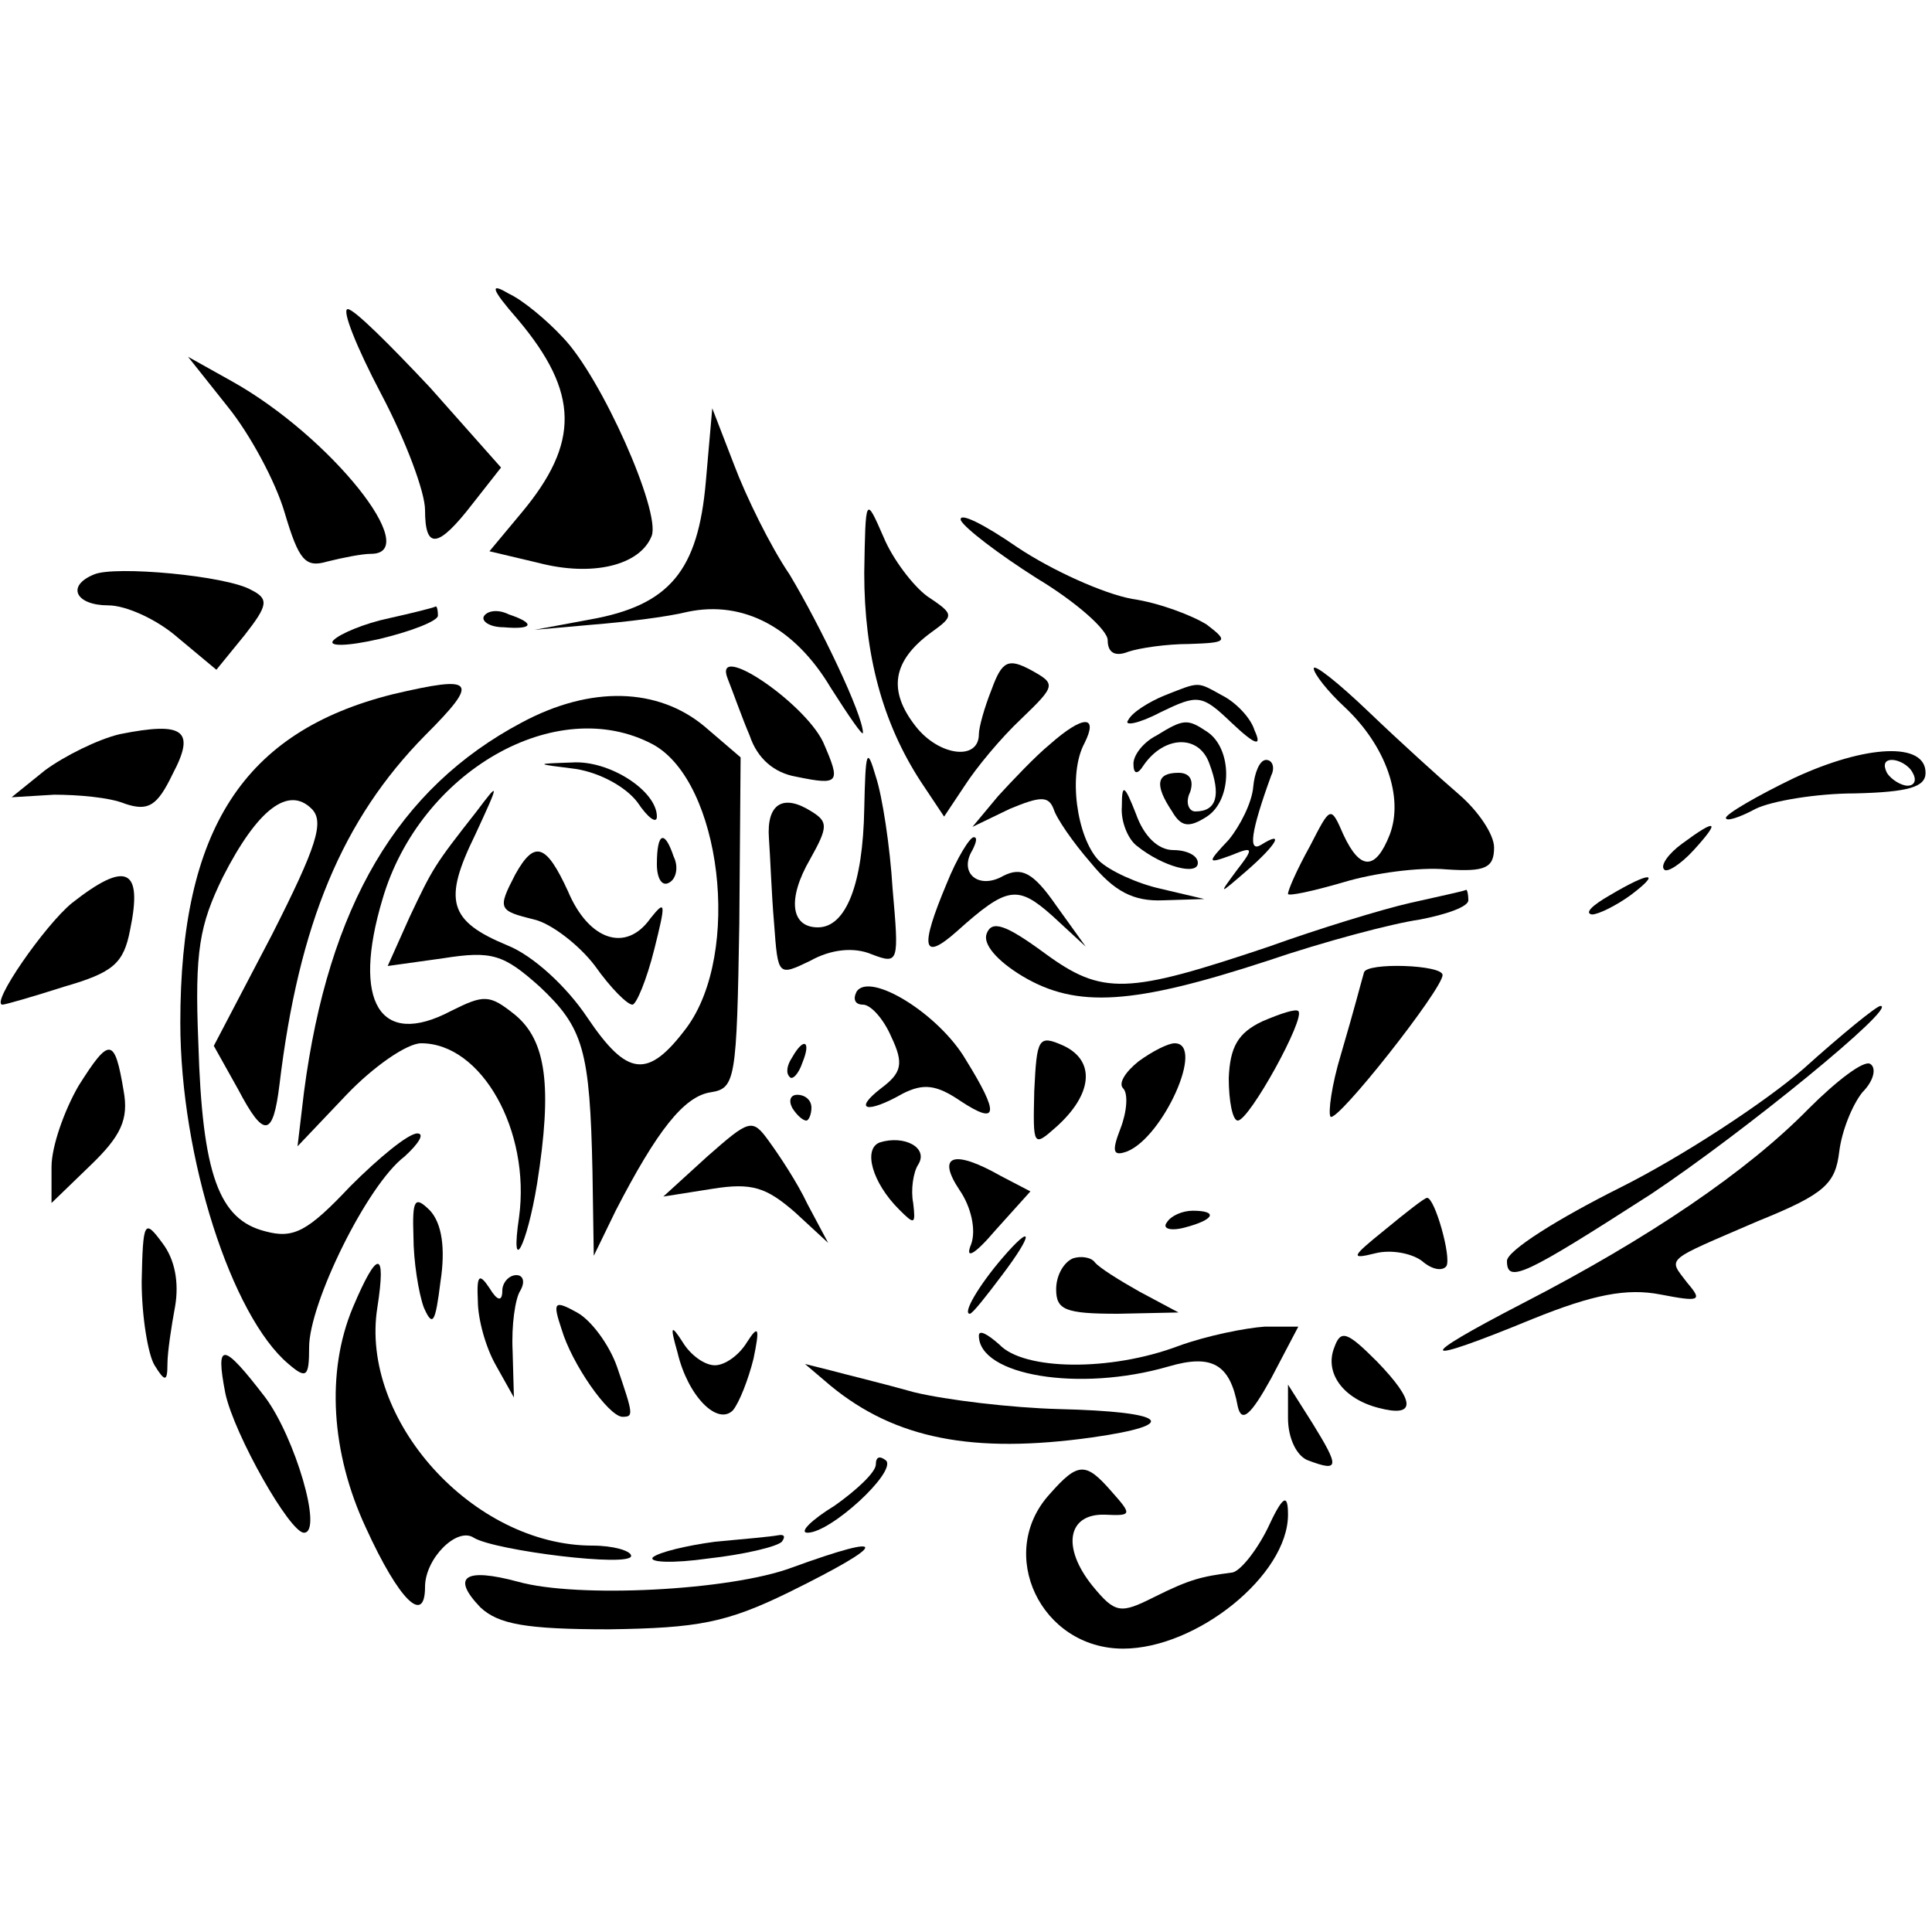 <?xml version="1.0" standalone="no"?>
<!DOCTYPE svg PUBLIC "-//W3C//DTD SVG 20010904//EN"
 "http://www.w3.org/TR/2001/REC-SVG-20010904/DTD/svg10.dtd">
<svg version="1.0" xmlns="http://www.w3.org/2000/svg"
 width="150pt" height="150pt" viewBox="0 0 150 150"
 preserveAspectRatio="xMidYMid meet">
<g transform="translate(0,150) scale(0.1,-0.1)"
fill="#000000" stroke="none">
<path d="M402 1252 c48 -57 48 -96 3 -150 l-25 -30 38 -9 c42 -11 79 -2 88 21
7 19 -39 123 -69 154 -12 13 -31 29 -42 34 -15 9 -14 4 7 -20z"/>
<path d="M296 1194 c19 -36 34 -76 34 -90 0 -31 10 -30 37 5 l22 28 -55 62
c-31 33 -59 61 -64 61 -5 0 7 -30 26 -66z"/>
<path d="M177 1184 c17 -21 37 -58 44 -82 11 -37 16 -43 33 -38 12 3 27 6 34
6 41 0 -31 91 -108 134 l-34 19 31 -39z"/>
<path d="M548 1126 c-6 -69 -28 -96 -90 -107 l-43 -8 45 4 c25 2 58 6 74 10
43 9 83 -12 111 -59 14 -22 25 -38 25 -35 0 14 -33 83 -57 123 -15 22 -34 61
-43 85 l-17 44 -5 -57z"/>
<path d="M671 1055 c0 -63 14 -116 44 -162 l18 -27 16 24 c9 14 28 37 44 52
27 26 27 27 7 38 -17 9 -22 7 -30 -15 -6 -15 -10 -30 -10 -35 0 -21 -31 -17
-49 6 -22 28 -18 51 12 73 18 13 18 14 -3 28 -11 8 -27 29 -34 46 -14 32 -14
32 -15 -28z"/>
<path d="M746 1096 c3 -6 29 -26 59 -45 30 -18 55 -40 55 -48 0 -10 6 -13 16
-9 9 3 30 6 47 6 30 1 31 2 14 15 -11 7 -37 17 -58 20 -22 4 -62 22 -89 40
-26 18 -46 28 -44 21z"/>
<path d="M73 1054 c-22 -9 -14 -24 11 -24 14 0 38 -11 54 -25 l30 -25 22 27
c18 23 19 28 5 35 -19 11 -106 19 -122 12z"/>
<path d="M302 1020 c-19 -4 -38 -12 -43 -17 -5 -5 10 -5 36 1 25 6 45 14 45
18 0 5 -1 8 -2 7 -2 -1 -18 -5 -36 -9z"/>
<path d="M376 1022 c-3 -4 4 -9 15 -9 23 -2 25 3 4 10 -8 4 -16 3 -19 -1z"/>
<path d="M565 973 c4 -10 11 -30 17 -44 6 -18 19 -29 36 -32 34 -7 35 -5 21
27 -15 31 -86 79 -74 49z"/>
<path d="M1020 981 c0 -4 11 -18 24 -30 32 -30 46 -70 35 -99 -11 -28 -23 -28
-36 0 -10 23 -10 22 -26 -9 -10 -18 -17 -34 -17 -37 0 -2 19 2 43 9 23 7 59
12 80 10 30 -2 37 1 37 17 0 10 -12 28 -27 41 -14 12 -46 41 -70 64 -24 23
-43 38 -43 34z"/>
<path d="M305 961 c-116 -29 -165 -105 -165 -255 0 -105 40 -228 84 -265 14
-12 16 -10 16 13 0 34 45 126 74 148 11 10 16 18 10 18 -7 0 -30 -19 -52 -41
-33 -35 -44 -41 -66 -35 -36 9 -49 44 -52 146 -3 72 1 92 19 129 27 53 51 71
69 53 10 -10 4 -29 -31 -98 l-45 -86 19 -34 c20 -38 27 -37 32 4 15 125 49
206 113 271 43 43 39 47 -25 32z"/>
<path d="M904 960 c-12 -5 -25 -13 -28 -19 -4 -5 8 -3 25 6 29 14 32 14 55 -8
19 -18 24 -19 18 -6 -3 10 -15 22 -25 27 -20 11 -17 11 -45 0z"/>
<path d="M405 939 c-96 -51 -150 -142 -169 -287 l-5 -42 38 40 c21 22 47 40
58 40 47 0 85 -68 76 -135 -7 -47 6 -23 14 26 12 76 7 111 -17 131 -20 16 -24
16 -50 3 -55 -29 -77 7 -53 87 29 99 135 160 210 120 53 -29 69 -162 26 -220
-30 -40 -46 -38 -77 8 -16 24 -42 48 -62 56 -46 19 -50 35 -25 86 19 41 19 42
1 18 -33 -42 -34 -44 -52 -82 l-17 -38 43 6 c38 6 47 3 75 -22 34 -32 39 -49
41 -144 l1 -65 17 35 c32 62 53 89 74 92 19 3 20 10 22 131 l1 129 -28 24
c-36 30 -88 32 -142 3z"/>
<path d="M93 930 c-17 -4 -43 -17 -58 -28 l-26 -21 33 2 c18 0 43 -2 55 -7 18
-6 25 -2 37 23 18 34 9 41 -41 31z"/>
<path d="M815 922 c-11 -9 -29 -28 -40 -40 l-20 -24 29 14 c24 10 30 10 34 0
2 -7 15 -26 29 -42 18 -22 33 -30 56 -29 l32 1 -34 8 c-18 4 -40 14 -48 22
-17 18 -24 67 -11 91 11 22 -1 22 -27 -1z"/>
<path d="M898 929 c-10 -5 -18 -15 -18 -22 0 -8 3 -9 8 -1 16 23 43 24 51 1 9
-24 6 -37 -11 -37 -5 0 -8 7 -4 15 3 9 0 15 -9 15 -17 0 -19 -9 -5 -30 7 -12
13 -13 27 -4 20 13 20 53 0 66 -15 10 -18 10 -39 -3z"/>
<path d="M671 872 c-1 -58 -14 -92 -36 -92 -21 0 -24 22 -6 53 14 25 14 29 1
37 -22 14 -35 6 -33 -21 1 -13 2 -43 4 -66 3 -41 3 -41 28 -29 16 9 34 11 48
5 21 -8 21 -6 16 51 -2 33 -8 72 -13 87 -7 24 -8 20 -9 -25z"/>
<path d="M1393 896 c-29 -14 -53 -28 -53 -31 0 -3 10 0 23 7 12 6 47 12 77 12
42 1 55 5 55 16 0 24 -46 22 -102 -4z m92 4 c3 -5 2 -10 -4 -10 -5 0 -13 5
-16 10 -3 6 -2 10 4 10 5 0 13 -4 16 -10z"/>
<path d="M447 903 c19 -3 39 -14 48 -26 8 -12 15 -17 15 -11 0 20 -37 44 -66
42 -29 -1 -29 -1 3 -5z"/>
<path d="M973 889 c-1 -12 -10 -30 -19 -41 -17 -18 -17 -19 2 -12 17 7 18 6 4
-12 -14 -19 -14 -19 8 0 23 20 30 32 11 20 -10 -6 -8 10 8 54 3 6 1 12 -4 12
-5 0 -9 -10 -10 -21z"/>
<path d="M871 874 c-1 -12 5 -26 12 -31 20 -16 47 -23 47 -13 0 6 -9 10 -19
10 -12 0 -23 11 -29 28 -9 23 -11 24 -11 6z"/>
<path d="M1306 845 c-11 -8 -17 -17 -14 -20 2 -3 13 4 23 15 21 23 18 25 -9 5z"/>
<path d="M510 829 c0 -11 4 -18 10 -14 5 3 7 12 3 20 -7 21 -13 19 -13 -6z"/>
<path d="M735 814 c-21 -50 -19 -61 8 -37 39 35 47 36 74 12 l26 -24 -23 32
c-18 26 -27 30 -41 23 -19 -11 -35 2 -24 20 3 6 4 10 1 10 -3 0 -13 -16 -21
-36z"/>
<path d="M400 821 c-14 -27 -13 -28 15 -35 13 -3 35 -20 47 -36 12 -17 25 -30
29 -30 3 0 11 19 17 43 9 36 9 39 -3 24 -19 -27 -48 -17 -64 21 -17 37 -26 40
-41 13z"/>
<path d="M56 799 c-21 -17 -64 -79 -54 -79 2 0 23 6 48 14 38 11 46 18 51 44
10 48 -3 54 -45 21z"/>
<path d="M1250 805 c-14 -8 -20 -14 -14 -15 5 0 19 7 30 15 24 18 16 19 -16 0z"/>
<path d="M1095 799 c-22 -5 -71 -20 -110 -34 -110 -37 -129 -38 -174 -5 -30
22 -41 26 -45 15 -3 -8 8 -21 28 -33 42 -25 86 -22 190 12 44 15 97 29 118 32
21 4 38 10 38 15 0 5 -1 9 -2 8 -2 -1 -21 -5 -43 -10z"/>
<path d="M1059 745 c-4 -14 -6 -23 -18 -64 -7 -23 -10 -45 -8 -48 5 -5 87 99
87 110 0 8 -59 10 -61 2z"/>
<path d="M665 730 c-3 -6 -1 -10 5 -10 6 0 16 -11 22 -25 10 -21 8 -28 -8 -40
-22 -17 -11 -20 17 -4 16 8 26 7 45 -6 29 -19 30 -10 4 32 -21 36 -75 69 -85
53z"/>
<path d="M980 707 c-19 -9 -25 -20 -26 -44 0 -18 3 -33 7 -33 9 0 53 80 47 85
-2 2 -14 -2 -28 -8z"/>
<path d="M1400 670 c-30 -26 -94 -68 -142 -92 -48 -24 -88 -49 -88 -57 0 -18
14 -11 112 52 72 48 192 146 178 146 -3 0 -30 -22 -60 -49z"/>
<path d="M803 653 c-1 -43 -1 -44 17 -28 28 25 31 51 6 63 -20 9 -21 6 -23
-35z"/>
<path d="M61 657 c-11 -19 -21 -47 -21 -63 l0 -28 30 29 c24 23 30 36 26 58
-7 42 -11 42 -35 4z"/>
<path d="M615 679 c-4 -6 -5 -12 -2 -15 2 -3 7 2 10 11 7 17 1 20 -8 4z"/>
<path d="M884 676 c-10 -8 -16 -17 -12 -21 4 -4 3 -18 -2 -31 -7 -18 -6 -22 5
-18 28 11 61 84 37 84 -5 0 -17 -6 -28 -14z"/>
<path d="M1404 639 c-47 -48 -123 -100 -222 -151 -85 -44 -82 -49 8 -12 47 19
73 24 99 19 31 -6 33 -5 21 9 -15 20 -19 16 55 48 52 21 60 29 63 54 2 16 10
36 18 46 9 9 11 19 6 22 -5 3 -26 -13 -48 -35z"/>
<path d="M615 640 c3 -5 8 -10 11 -10 2 0 4 5 4 10 0 6 -5 10 -11 10 -5 0 -7
-4 -4 -10z"/>
<path d="M549 602 l-34 -31 38 6 c31 5 42 1 64 -18 l26 -24 -16 30 c-8 17 -22
38 -30 49 -13 18 -15 17 -48 -12z"/>
<path d="M683 613 c-13 -5 -6 -31 15 -52 12 -12 13 -12 11 5 -2 10 0 24 4 30
8 13 -11 23 -30 17z"/>
<path d="M745 576 c9 -13 13 -31 9 -42 -5 -12 2 -9 19 11 l27 30 -23 12 c-37
21 -50 16 -32 -11z"/>
<path d="M321 540 c0 -19 4 -44 8 -55 7 -16 9 -12 13 20 4 26 1 45 -8 55 -12
12 -14 9 -13 -20z"/>
<path d="M1075 545 c-26 -21 -27 -23 -7 -18 12 3 28 0 36 -6 8 -7 16 -8 19 -4
4 7 -9 53 -15 53 -2 0 -16 -11 -33 -25z"/>
<path d="M906 551 c-4 -5 3 -7 14 -4 23 6 26 13 6 13 -8 0 -17 -4 -20 -9z"/>
<path d="M110 505 c0 -27 5 -57 10 -65 8 -13 10 -13 10 1 0 9 3 29 6 45 3 18
0 36 -10 49 -14 19 -15 17 -16 -30z"/>
<path d="M778 523 c-18 -21 -31 -43 -25 -43 2 0 13 14 25 30 25 33 24 41 0 13z"/>
<path d="M833 523 c-7 -3 -13 -13 -13 -24 0 -16 7 -19 48 -19 l47 1 -30 16
c-16 9 -32 19 -35 23 -3 4 -11 5 -17 3z"/>
<path d="M274 485 c-21 -50 -17 -113 10 -171 26 -57 46 -76 46 -46 0 22 25 47
38 38 17 -10 122 -23 122 -14 0 4 -14 8 -30 8 -93 0 -181 98 -167 185 7 45 0
45 -19 0z"/>
<path d="M371 490 c0 -14 6 -36 14 -50 l14 -25 -1 36 c-1 20 2 41 6 47 4 7 2
12 -3 12 -6 0 -11 -6 -11 -12 0 -9 -4 -8 -10 2 -8 12 -10 10 -9 -10z"/>
<path d="M436 468 c8 -27 36 -67 47 -68 9 0 9 1 -4 39 -6 17 -20 36 -31 42
-18 10 -19 8 -12 -13z"/>
<path d="M526 450 c8 -34 31 -57 43 -45 5 6 12 24 16 40 5 24 4 27 -5 13 -6
-10 -17 -18 -25 -18 -8 0 -19 8 -25 18 -9 14 -10 13 -4 -8z"/>
<path d="M760 463 c0 -31 78 -44 147 -24 34 10 48 2 54 -31 3 -13 10 -7 26 22
l21 40 -26 0 c-15 -1 -45 -7 -67 -15 -53 -20 -120 -19 -139 1 -9 8 -16 12 -16
7z"/>
<path d="M1036 454 c-8 -20 7 -40 34 -47 30 -8 29 5 -1 36 -23 23 -28 25 -33
11z"/>
<path d="M175 418 c7 -32 50 -108 61 -108 15 0 -7 74 -30 105 -33 43 -39 44
-31 3z"/>
<path d="M645 424 c50 -41 110 -53 203 -40 70 10 58 20 -26 22 -37 1 -87 7
-112 13 -25 7 -54 14 -65 17 l-20 5 20 -17z"/>
<path d="M1000 399 c0 -16 7 -30 16 -33 24 -9 24 -5 3 29 l-19 30 0 -26z"/>
<path d="M680 363 c0 -6 -15 -20 -32 -32 -18 -11 -28 -21 -21 -21 18 0 69 47
61 56 -5 4 -8 3 -8 -3z"/>
<path d="M815 340 c-42 -46 -7 -120 57 -120 57 0 128 57 128 104 0 17 -4 15
-16 -11 -9 -18 -22 -34 -28 -34 -23 -3 -32 -5 -60 -19 -26 -13 -30 -13 -48 9
-24 30 -19 56 10 55 21 -1 21 0 5 18 -20 23 -26 23 -48 -2z"/>
<path d="M555 303 c-22 -3 -43 -8 -48 -12 -4 -4 15 -5 43 -1 27 3 53 9 57 13
3 4 2 6 -3 5 -5 -1 -27 -3 -49 -5z"/>
<path d="M615 283 c-48 -18 -167 -24 -213 -11 -41 11 -52 4 -29 -20 14 -13 35
-17 100 -17 69 1 91 5 140 29 77 38 79 47 2 19z"/>
</g>
</svg>
